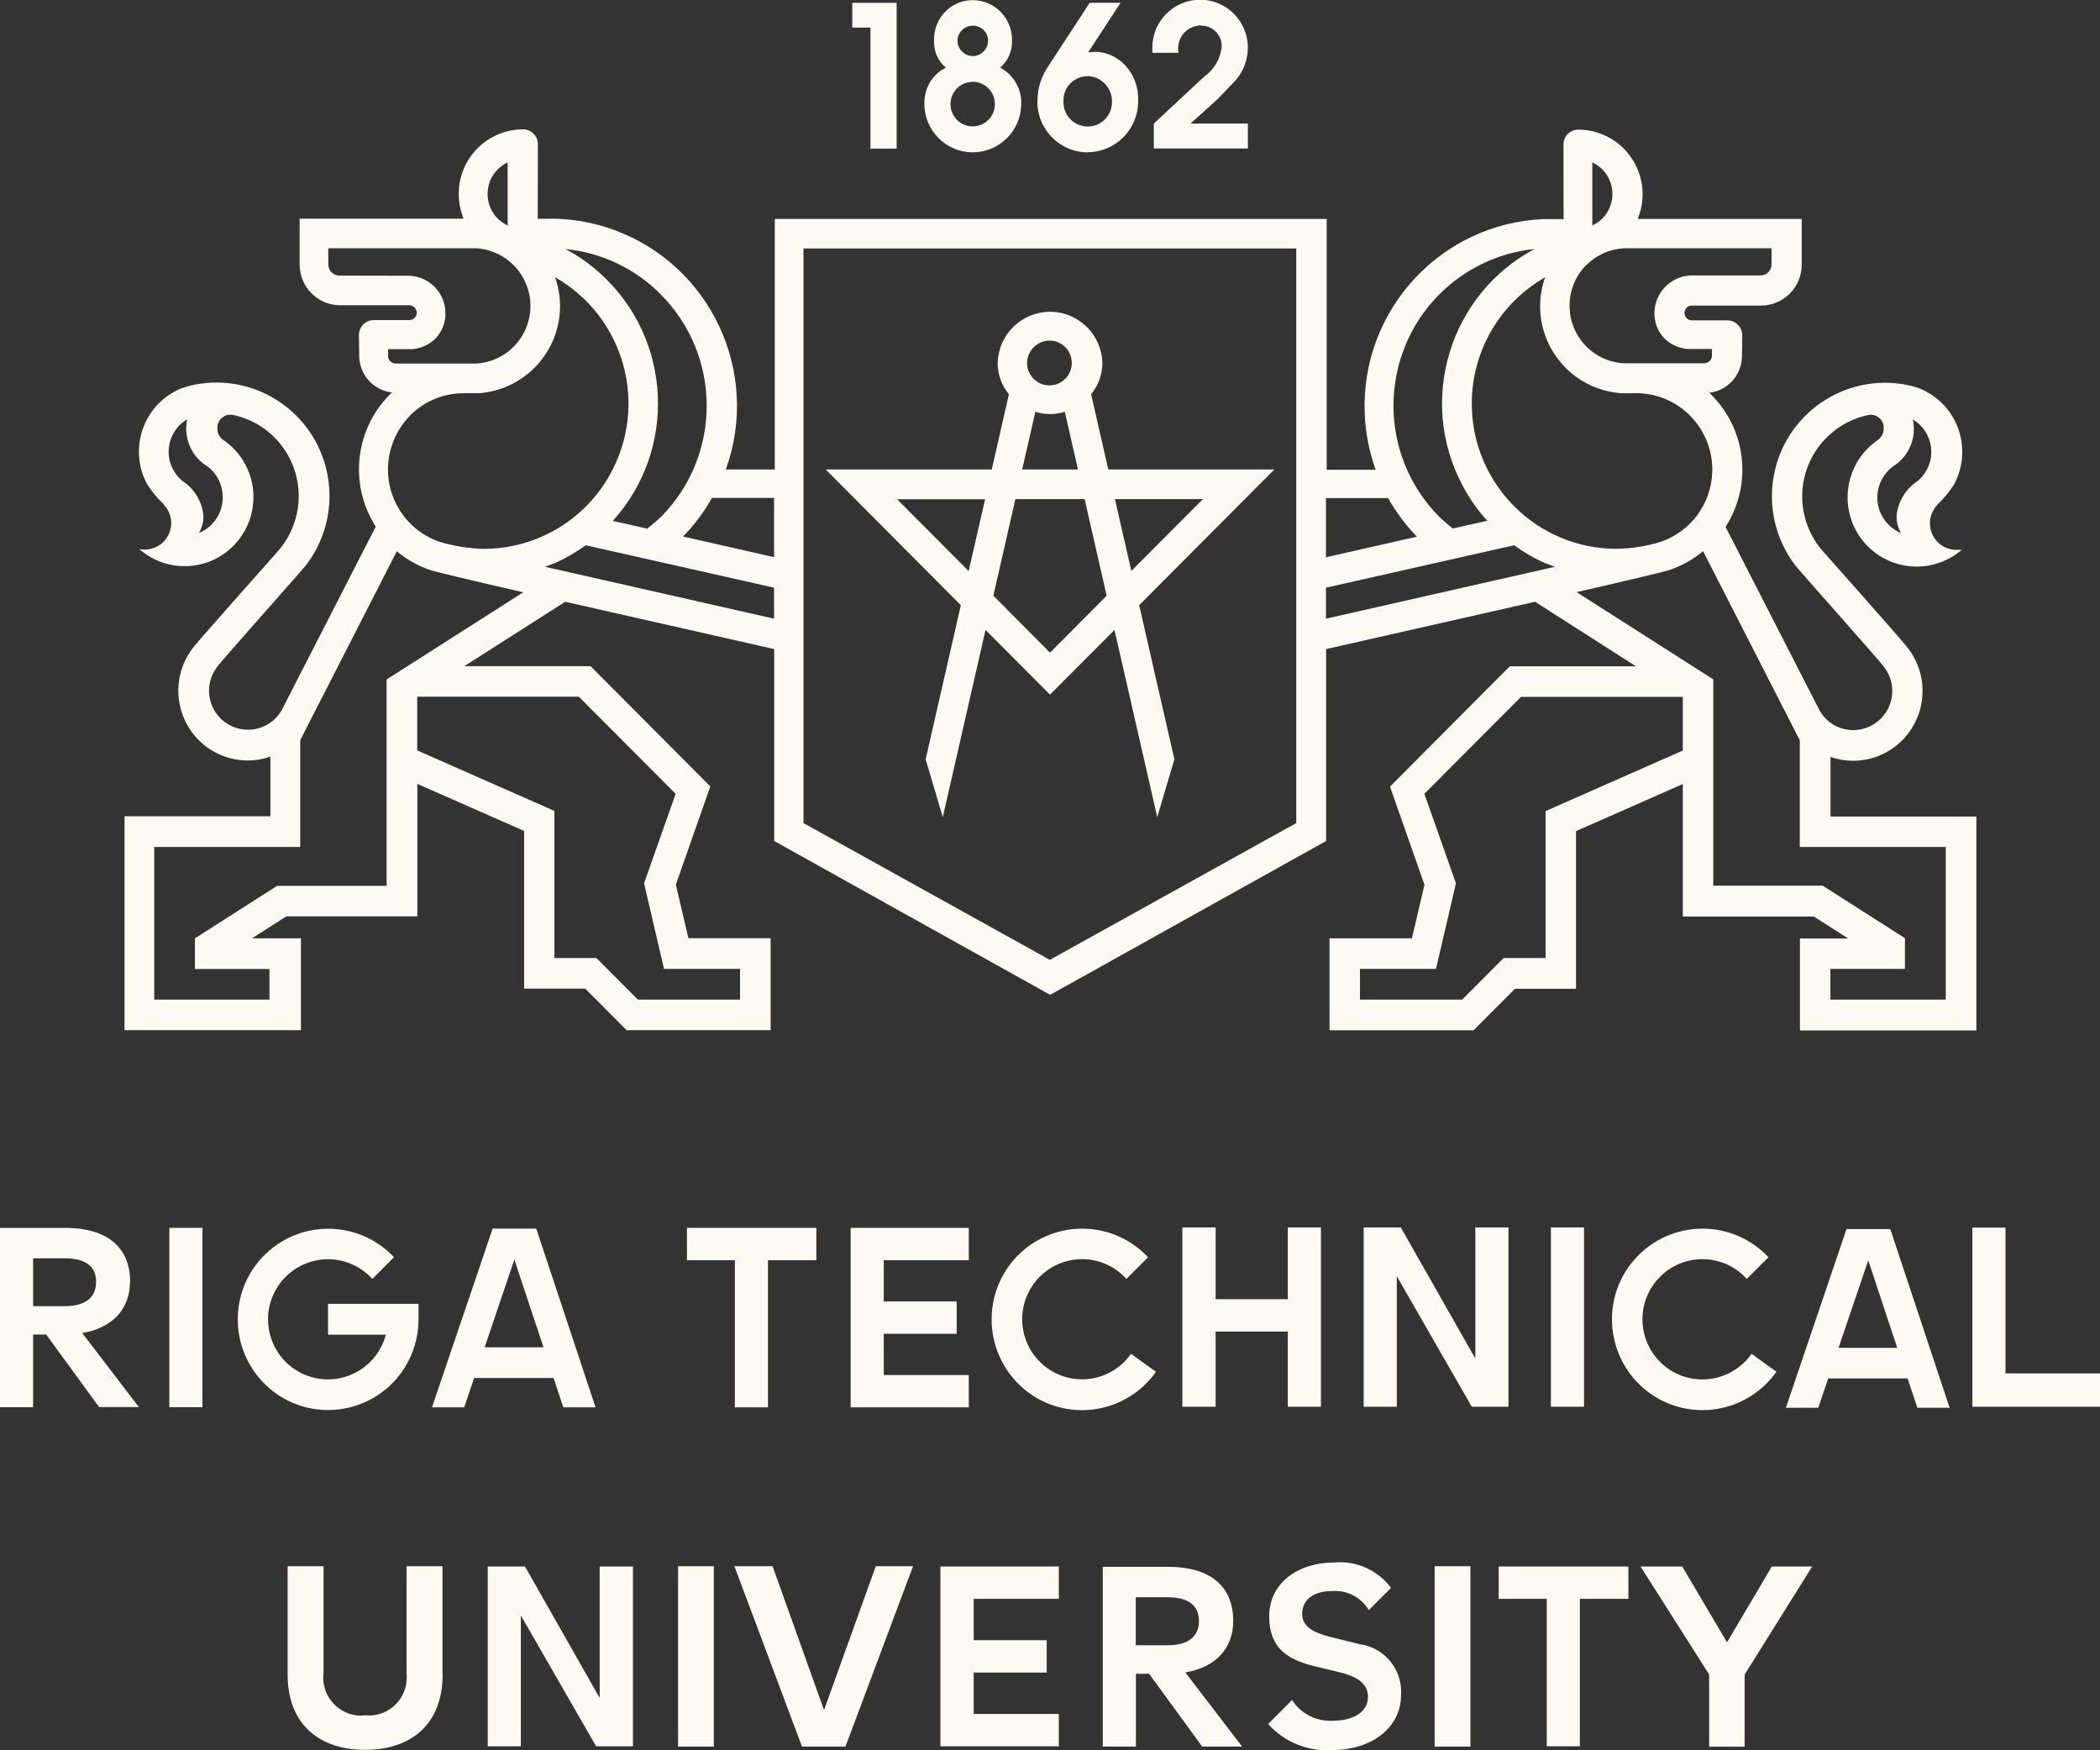 <?xml version="1.0" encoding="UTF-8"?>
<svg xmlns="http://www.w3.org/2000/svg" width="180" height="150" viewBox="0 0 180 150" fill="none">
  <rect x="0" y="0" width="180" height="150" fill="#333333" stroke="none"/>
  <g clip-path="url(#clip0_836_6874)">
    <path d="M74.612 12.738H76.856V0.242H73.053V2.365H74.612V12.738Z" fill="#FDF9F3"></path>
    <path d="M79.227 8.873C79.227 11.174 81.065 13.042 83.359 13.055C85.615 13.055 87.466 11.275 87.529 9.013C87.618 7.678 86.908 6.419 85.729 5.797C86.414 5.212 86.781 4.347 86.743 3.445C86.769 1.576 85.286 0.038 83.422 0.013C83.422 0.013 83.384 0.013 83.372 0.013C81.534 0.013 80.063 1.513 80.063 3.356C80.063 3.356 80.063 3.458 80.063 3.496C80.025 4.386 80.393 5.237 81.077 5.797C79.911 6.369 79.201 7.576 79.239 8.873M83.397 2.199C84.107 2.199 84.69 2.771 84.69 3.483C84.69 4.208 84.107 4.792 83.397 4.805C82.674 4.805 82.079 4.22 82.066 3.483C82.091 2.758 82.674 2.199 83.397 2.199ZM83.372 7.004C84.424 7.004 85.286 7.869 85.273 8.936V8.975C85.248 10.03 84.373 10.856 83.321 10.831C82.269 10.805 81.445 9.928 81.47 8.873C81.496 7.856 82.32 7.03 83.346 7.017H83.384" fill="#FDF9F3"></path>
    <path d="M93.259 13.043C95.655 13.017 97.582 11.047 97.556 8.632V8.593C97.594 7.5 97.202 6.42 96.466 5.619C95.807 4.894 94.869 4.462 93.893 4.437L93.272 4.487L96.048 0.242H93.399L89.837 5.695C89.254 6.547 88.937 7.551 88.924 8.593C88.848 10.983 90.724 12.979 93.107 13.055C93.158 13.055 93.209 13.055 93.259 13.055M93.221 6.521C94.413 6.559 95.338 7.551 95.313 8.733C95.326 9.877 94.413 10.831 93.259 10.843C92.118 10.856 91.18 9.941 91.155 8.809C91.155 8.759 91.155 8.695 91.155 8.644C91.13 7.5 92.017 6.559 93.158 6.534C93.158 6.534 93.196 6.534 93.209 6.534" fill="#FDF9F3"></path>
    <path d="M102.929 2.199C103.893 2.174 104.691 2.937 104.717 3.903C104.717 3.903 104.717 3.979 104.717 4.017C104.602 5.059 104.045 5.987 103.195 6.585L98.898 10.589V12.725H106.96V10.589H102.042L104.412 8.453L105.984 6.801C106.605 6.038 106.948 5.098 106.96 4.106C106.973 1.843 105.148 -0.013 102.891 -0.025C100.635 -0.038 98.784 1.792 98.772 4.055C98.772 4.055 98.772 4.055 98.772 4.068V4.526H101.015C100.812 3.445 101.522 2.403 102.612 2.212C102.726 2.187 102.828 2.187 102.942 2.174" fill="#FDF9F3"></path>
    <path d="M99.191 70.03L100.662 65.072L97.645 51.864L109.231 40.233H94.995L93.525 33.788C94.146 33.025 94.488 32.085 94.488 31.106C94.425 28.627 92.371 26.657 89.887 26.72C87.504 26.784 85.577 28.703 85.514 31.106C85.514 32.085 85.856 33.038 86.477 33.788L85.007 40.233H70.772L82.357 51.864L79.341 65.072L80.811 70.03L84.474 53.987L90.001 59.53L95.528 53.987L99.191 70.03ZM103.108 42.775L96.973 48.928L95.566 42.775H103.108ZM83.029 48.941L76.894 42.788H84.436L83.029 48.941ZM90.001 29.186C91.053 29.212 91.89 30.089 91.864 31.157C91.839 32.224 90.964 33.051 89.9 33.025C88.86 33 88.036 32.148 88.036 31.106C88.049 30.038 88.924 29.174 90.001 29.186ZM88.746 35.288C89.57 35.555 90.445 35.555 91.269 35.288L92.397 40.233H87.618L88.746 35.288ZM90.001 55.932L85.146 51.051L87.035 42.775H92.967L94.856 51.051L90.001 55.932Z" fill="#FDF9F3"></path>
    <path d="M25.733 80.415H21.601L24.541 78.534H35.772V67.182L44.925 71.212V84.725H50.16L53.709 88.284H66.055V80.403H59.008L57.93 75.814L60.884 67.398L50.616 57.089H39.803L48.449 51.572L66.36 55.627V72.076L90.013 85.259L113.667 72.076V55.627L131.578 51.572L140.223 57.102H129.41L119.143 67.411L122.096 75.826L121.019 80.415H113.958V88.297H126.305L129.854 84.737H135.089V71.225L144.241 67.195V78.547H155.472L158.413 80.428H154.281V88.309H169.403V69.979H156.905V64.869C157.526 65.085 158.172 65.199 158.832 65.199C162.127 65.199 164.789 62.517 164.789 59.212C164.789 57.788 164.282 56.403 163.357 55.322C162.47 54.229 156.233 47.225 156.233 47.225C153.647 44.263 153.951 39.776 156.905 37.182C157.83 36.369 158.933 35.822 160.137 35.568C160.733 35.441 161.316 35.835 161.443 36.432C161.468 36.534 161.468 36.648 161.456 36.75C161.456 37.106 161.303 37.437 161.025 37.653H161.012L160.987 37.691C158.274 39.521 157.551 43.208 159.364 45.928C161.189 48.648 164.865 49.373 167.578 47.555C167.781 47.416 167.971 47.276 168.161 47.11H168.123C167.984 47.11 167.832 47.136 167.692 47.123C166.437 47.123 165.423 46.106 165.423 44.848C165.423 44.276 165.639 43.716 166.032 43.297V43.271C166.564 42.776 167.033 42.216 167.439 41.606C169.023 38.784 168.034 35.212 165.22 33.623C165.017 33.509 164.815 33.407 164.612 33.318C164.041 33.102 163.446 32.962 162.85 32.886C157.539 32.187 152.658 35.937 151.961 41.263C151.619 43.869 152.341 46.5 153.964 48.559C154.015 48.648 160.53 55.983 161.354 56.987H161.367V57.013C162.584 58.411 162.444 60.521 161.05 61.742C159.656 62.962 157.551 62.822 156.334 61.424C156.208 61.271 156.094 61.119 155.992 60.941L147.905 45.153C150.263 41.479 149.679 36.661 146.51 33.661C148.108 33.471 149.299 32.123 149.312 30.521L149.337 28.742C149.337 28.043 148.779 27.471 148.082 27.458C148.082 27.458 148.082 27.458 148.07 27.458H145.015C144.672 27.458 144.381 27.166 144.381 26.822C144.381 26.479 144.66 26.187 145.015 26.187H150.947C152.874 26.187 154.433 24.61 154.433 22.691V18.763H140.375C141.541 15.941 140.198 12.699 137.384 11.53C136.712 11.25 136.002 11.11 135.279 11.11C134.582 11.11 134.012 11.67 134.012 12.369C134.012 12.865 134.012 13.513 134.012 14.225C134.012 15.687 134.012 17.428 134.025 18.776C133.327 18.776 132.326 18.776 132.326 18.776C123.503 19.132 116.62 26.593 116.975 35.441C117.039 37.081 117.356 38.708 117.913 40.259H113.717V18.763H66.41V40.233H62.215C65.219 31.894 60.909 22.704 52.593 19.691C51.047 19.132 49.437 18.814 47.789 18.75C47.789 18.75 46.788 18.738 46.091 18.75C46.091 17.403 46.103 15.661 46.103 14.199C46.103 13.488 46.103 12.839 46.103 12.343C46.103 11.644 45.533 11.085 44.836 11.085C41.781 11.085 39.309 13.576 39.322 16.627C39.322 17.352 39.461 18.064 39.74 18.738H25.682V22.666C25.682 24.598 27.241 26.161 29.155 26.161H35.088C35.43 26.161 35.722 26.454 35.722 26.797C35.722 27.14 35.443 27.432 35.088 27.432H32.033C31.336 27.432 30.765 28.005 30.765 28.704C30.765 28.704 30.765 28.704 30.765 28.716L30.791 30.496C30.791 32.098 31.995 33.445 33.592 33.636C30.436 36.636 29.853 41.466 32.21 45.127L24.123 60.903C23.172 62.505 21.119 63.013 19.534 62.059C17.95 61.106 17.443 59.047 18.406 57.458C18.508 57.293 18.622 57.127 18.748 56.987L18.761 56.962C19.585 55.958 26.101 48.623 26.151 48.534C29.472 44.327 28.763 38.212 24.567 34.882C22.501 33.242 19.864 32.517 17.253 32.873C16.644 32.949 16.061 33.089 15.491 33.305C12.512 34.551 11.117 37.996 12.36 40.971C12.448 41.187 12.55 41.39 12.664 41.581C13.07 42.191 13.539 42.75 14.058 43.246V43.271C14.92 44.187 14.87 45.636 13.957 46.487C13.539 46.882 12.981 47.098 12.41 47.098C12.258 47.098 12.119 47.098 11.979 47.059H11.941C14.413 49.221 18.153 48.954 20.282 46.475C22.424 43.996 22.146 40.246 19.674 38.11C19.496 37.958 19.306 37.805 19.103 37.678L19.078 37.653H19.065C18.787 37.424 18.634 37.093 18.634 36.75C18.584 36.14 19.027 35.606 19.636 35.543C19.737 35.543 19.851 35.543 19.953 35.555C23.794 36.356 26.253 40.119 25.454 43.971C25.201 45.178 24.655 46.284 23.844 47.212C23.844 47.212 17.62 54.216 16.72 55.297C14.578 57.814 14.87 61.589 17.367 63.737C18.444 64.665 19.826 65.174 21.246 65.174C21.905 65.174 22.551 65.059 23.172 64.843V69.954H10.674V88.284H25.796V80.403L25.733 80.415ZM162.305 39.928L162.381 39.89C163.661 39.026 164.295 37.462 163.953 35.949C164.181 36.089 164.396 36.242 164.587 36.432C165.854 37.704 165.854 39.763 164.587 41.021C164.51 41.098 164.447 41.161 164.371 41.225C163.37 41.873 162.71 42.941 162.571 44.123C162.533 44.67 162.672 45.216 162.951 45.687C161.265 44.987 160.467 43.068 161.164 41.377C161.405 40.805 161.798 40.297 162.305 39.941M144.241 64.322L132.478 69.509V82.106H128.878L125.329 85.665H116.57V83.034H123.085L124.796 75.699L122.122 68.123L122.084 68.034L130.374 59.721H144.241V64.322ZM154.268 63.432V72.585H166.779V85.665H156.892V83.034H163.281V80.403L156.233 75.903H146.853V58.221L135.14 50.746C137.472 50.212 139.513 49.742 140.92 49.398C141.896 49.17 143.012 48.877 143.012 48.877C144.102 48.521 145.103 47.962 145.978 47.237L154.256 63.42L154.268 63.432ZM136.484 13.92C136.801 14.059 137.079 14.263 137.333 14.505C138.499 15.674 138.499 17.568 137.333 18.738C137.092 18.979 136.801 19.17 136.484 19.322C136.484 17.924 136.484 13.92 136.484 13.92ZM135.977 22.716C136.826 21.865 137.954 21.356 139.146 21.28H151.847V22.653C151.847 23.174 151.429 23.606 150.896 23.606H144.888C143.177 23.695 141.82 25.106 141.808 26.835C141.808 27.648 142.099 28.424 142.67 29.009C143.151 29.479 143.772 29.784 144.444 29.886C144.584 29.898 144.736 29.911 144.875 29.911H146.739V30.471C146.739 30.839 146.447 31.132 146.079 31.132C146.079 31.132 139.374 31.132 139.158 31.132C136.433 30.966 134.367 28.615 134.544 25.882C134.62 24.674 135.127 23.543 135.977 22.691M132.44 23.759C132.161 24.547 132.009 25.386 132.009 26.225C132.009 30.064 134.899 33.28 138.702 33.674C138.791 33.687 138.879 33.699 138.968 33.699C139.019 33.699 140.134 33.699 140.451 33.699C144.051 33.814 146.878 36.839 146.764 40.449C146.675 43.195 144.901 45.585 142.302 46.449C141.085 46.818 139.83 47.009 138.563 47.034C131.705 47.034 126.153 41.454 126.153 34.589C126.153 30.102 128.561 25.971 132.453 23.759M123.364 25.233C125.557 23.034 128.447 21.648 131.527 21.343C124.239 25.233 121.475 34.322 125.367 41.619C125.95 42.725 126.672 43.755 127.522 44.67L127.471 44.632L124.53 45.293C124.53 45.293 123.63 44.568 123.377 44.301C118.129 39.026 118.129 30.496 123.377 25.221M113.654 42.687H118.978C119.663 43.894 120.487 45 121.45 45.992L113.654 47.759V42.699V42.687ZM113.654 50.365L129.791 46.729C130.602 47.327 131.477 47.835 132.389 48.242L133.289 48.572L113.654 53.021V50.365ZM68.882 21.293H111.106V70.538L89.988 82.259L68.87 70.538V21.293H68.882ZM19.091 42.623C19.091 43.958 18.292 45.178 17.05 45.674C17.329 45.204 17.468 44.657 17.43 44.11C17.291 42.928 16.632 41.86 15.63 41.212C14.248 40.068 14.058 38.021 15.212 36.636C15.275 36.559 15.339 36.483 15.415 36.42C15.605 36.229 15.82 36.077 16.049 35.937C15.719 37.449 16.34 39.013 17.633 39.877L17.709 39.916C18.584 40.538 19.091 41.543 19.091 42.61M49.627 59.721L57.917 68.034L57.88 68.123L55.205 75.699L56.916 83.034H63.432V85.665H54.672L51.123 82.106H47.523V69.496L35.76 64.309V59.708H49.627V59.721ZM66.347 53.021L46.712 48.572L47.612 48.242C48.525 47.822 49.399 47.314 50.21 46.729L66.347 50.365V53.021ZM66.347 42.687V47.746L58.551 45.979C59.515 44.987 60.351 43.882 61.023 42.674H66.347V42.687ZM56.637 25.233C61.885 30.509 61.885 39.038 56.637 44.314C56.384 44.568 55.484 45.305 55.484 45.305L52.543 44.644L52.492 44.682C58.057 38.568 57.626 29.085 51.529 23.505C50.603 22.653 49.577 21.928 48.474 21.343C51.567 21.648 54.457 23.021 56.637 25.233ZM42.668 14.505C42.909 14.263 43.201 14.059 43.517 13.92C43.517 13.92 43.517 17.924 43.517 19.322C43.201 19.182 42.922 18.979 42.668 18.738C41.502 17.568 41.502 15.674 42.668 14.505ZM33.263 30.496V29.924H35.113C35.253 29.924 35.405 29.924 35.544 29.898C36.216 29.797 36.837 29.492 37.319 29.021C37.877 28.437 38.194 27.661 38.181 26.848C38.181 25.119 36.825 23.708 35.101 23.632L29.092 23.619C28.572 23.619 28.141 23.187 28.141 22.666V21.28H40.843C43.568 21.458 45.622 23.809 45.457 26.53C45.305 29.021 43.315 31.005 40.843 31.157C40.64 31.157 33.934 31.157 33.922 31.157C33.554 31.157 33.263 30.865 33.263 30.496ZM35.151 35.606C36.318 34.424 37.902 33.75 39.563 33.699C39.88 33.699 40.995 33.699 41.046 33.699C41.134 33.699 41.223 33.699 41.312 33.674C45.115 33.267 48.005 30.051 48.005 26.225C48.005 25.386 47.853 24.547 47.574 23.759C53.544 27.153 55.636 34.742 52.251 40.729C50.046 44.632 45.926 47.034 41.464 47.034C40.196 47.009 38.941 46.805 37.724 46.449C34.302 45.305 32.451 41.593 33.592 38.161C33.909 37.195 34.454 36.318 35.164 35.606M23.109 85.665H13.222V72.585H25.733V63.432L34.01 47.25C34.885 47.975 35.899 48.534 36.977 48.89C36.977 48.89 38.105 49.182 39.068 49.411C40.475 49.755 42.516 50.225 44.849 50.759L33.136 58.233V75.915H23.756L16.708 80.415V83.047H23.096V85.678L23.109 85.665Z" fill="#FDF9F3"></path>
    <path d="M128.459 137.022H132.579V149.657H135.418V137.022H139.576V134.25H128.459V137.022Z" fill="#FDF9F3"></path>
    <path d="M90.759 137.022V134.25H80.606V149.657H90.759V146.886H83.458V143.339H89.72V140.568H83.458V137.022H90.759Z" fill="#FDF9F3"></path>
    <path d="M54.253 134.25H51.401V145.513L44.999 134.25H41.805V149.657H44.644V138.445L51.096 149.657H54.253V134.25Z" fill="#FDF9F3"></path>
    <path d="M120.093 145.233C120.22 143.085 118.673 141.191 116.544 140.911L113.882 140.25C112.665 139.92 111.613 139.424 111.613 138.331C111.613 136.933 112.83 136.361 114.097 136.361C115.403 136.233 116.658 136.869 117.33 137.988L119.231 136.081C118.09 134.555 116.24 133.729 114.338 133.907C111.334 133.907 108.786 135.611 108.786 138.534C108.786 141.293 110.447 142.221 112.513 142.755L115.124 143.39C116.316 143.746 117.254 144.267 117.254 145.424C117.254 146.861 115.771 147.471 114.211 147.471C112.817 147.534 111.499 146.861 110.751 145.691L108.697 147.75C110.079 149.289 112.069 150.102 114.123 149.988C117.545 149.988 120.093 148.094 120.093 145.233Z" fill="#FDF9F3"></path>
    <path d="M105.706 138.916C105.706 135.928 103.716 134.276 100.116 134.276H94.525V149.683H97.365V143.441H98.493L98.531 143.492L103.044 149.683H106.466L101.599 143.327C104.185 142.895 105.706 141.28 105.706 138.916ZM97.352 141V136.882H100.052C101.852 136.882 102.765 137.568 102.765 138.916C102.765 140.263 101.852 141 100.052 141H97.352Z" fill="#FDF9F3"></path>
    <path d="M37.939 143.517C37.939 147.789 35.214 149.962 31.297 149.962C27.38 149.962 24.654 147.789 24.654 143.517V134.225H27.735V143.352C27.506 145.132 28.749 146.759 30.523 147.001C30.777 147.039 31.03 147.039 31.284 147.001C33.059 147.191 34.656 145.895 34.846 144.115C34.871 143.861 34.871 143.606 34.846 143.352V134.225H37.926V143.517H37.939Z" fill="#FDF9F3"></path>
    <path d="M61.187 134.225H58.119V149.683H61.187V134.225Z" fill="#FDF9F3"></path>
    <path d="M72.469 149.683H68.742L62.949 134.225H66.22L70.631 146.556L75.067 134.225H78.262L72.469 149.683Z" fill="#FDF9F3"></path>
    <path d="M126.036 134.225H122.969V149.683H126.036V134.225Z" fill="#FDF9F3"></path>
    <path d="M149.539 143.517V149.695H146.497V143.505L140.615 134.25H144.19L148.031 140.746L151.872 134.25H155.332L149.539 143.517Z" fill="#FDF9F3"></path>
    <path d="M17.353 105.229H14.514V120.598H17.353V105.229Z" fill="#FDF9F3"></path>
    <path d="M58.881 108H62.988V120.61H65.827V108H69.972V105.229H58.881V108Z" fill="#FDF9F3"></path>
    <path d="M72.912 120.61H83.04V117.839H75.751V114.305H82.001V111.534H75.751V108H83.04V105.229H72.912V120.61Z" fill="#FDF9F3"></path>
    <path d="M110.384 111.343H104.198V105.191H101.346V120.56H104.198V114.115H110.384V120.56H113.223V105.191H110.384V111.343Z" fill="#FDF9F3"></path>
    <path d="M119.726 109.373L126.153 120.56H129.297V105.191H126.457V116.428L120.068 105.191H116.887V120.56H119.726V109.373Z" fill="#FDF9F3"></path>
    <path d="M135.773 105.191H132.934V120.56H135.773V105.191Z" fill="#FDF9F3"></path>
    <path d="M158.273 105.331L153.076 120.648H155.852L156.702 118.131H163.509L164.345 120.648H167.109L162.025 105.331H158.286H158.273ZM157.589 115.513L160.137 108.013L162.621 115.513H157.576H157.589Z" fill="#FDF9F3"></path>
    <path d="M42.224 105.292L37.027 120.61H39.791L40.64 118.093H47.447L48.284 120.61H51.047L45.964 105.292H42.224ZM41.54 115.462L44.088 107.949L46.585 115.462H41.553H41.54Z" fill="#FDF9F3"></path>
    <path d="M28.115 114.382H33.071C32.349 117.128 29.535 118.767 26.797 118.043C24.059 117.318 22.424 114.496 23.146 111.75C23.869 109.005 26.683 107.365 29.421 108.089C30.384 108.344 31.246 108.865 31.918 109.602L33.769 107.746C30.84 104.619 25.935 104.479 22.817 107.416C19.698 110.352 19.559 115.272 22.487 118.399C25.415 121.526 30.321 121.666 33.439 118.729C34.998 117.255 35.873 115.208 35.873 113.06V111.738H28.115V114.369V114.382Z" fill="#FDF9F3"></path>
    <path d="M11.155 109.856C11.155 106.882 9.177 105.229 5.577 105.229H0V120.598H2.839V114.369H3.955L3.993 114.42L8.493 120.585H11.903L7.048 114.242C9.621 113.81 11.142 112.195 11.142 109.843M2.839 111.941V107.835H5.527C7.327 107.835 8.239 108.521 8.239 109.856C8.239 111.191 7.327 111.941 5.527 111.941H2.839Z" fill="#FDF9F3"></path>
    <path d="M171.9 117.699V105.204H169.061V120.56H180V117.699H171.9Z" fill="#FDF9F3"></path>
    <path d="M99.075 117.56L96.945 116.022C95.31 118.348 92.116 118.907 89.796 117.267C87.477 115.627 86.919 112.424 88.554 110.098C90.189 107.772 93.383 107.212 95.703 108.852C96.007 109.068 96.299 109.322 96.552 109.602L98.403 107.746C95.475 104.619 90.569 104.466 87.438 107.403C84.32 110.339 84.168 115.259 87.096 118.399C90.024 121.538 94.93 121.678 98.061 118.742C98.441 118.386 98.784 117.992 99.088 117.56" fill="#FDF9F3"></path>
    <path d="M149.551 116.708C147.549 118.716 144.291 118.729 142.288 116.708C140.285 114.7 140.273 111.433 142.288 109.424C144.291 107.416 147.549 107.403 149.551 109.424C149.615 109.488 149.666 109.551 149.729 109.602L151.58 107.746C148.651 104.619 143.746 104.466 140.615 107.403C137.484 110.339 137.344 115.259 140.273 118.399C143.201 121.526 148.106 121.678 151.237 118.742C151.618 118.386 151.96 117.992 152.264 117.56L150.135 116.022C149.97 116.263 149.78 116.492 149.577 116.708" fill="#FDF9F3"></path>
  </g>
  <defs>
    <clipPath id="clip0_836_6874">
      <rect width="180" height="150" fill="white"></rect>
    </clipPath>
  </defs>
</svg>
